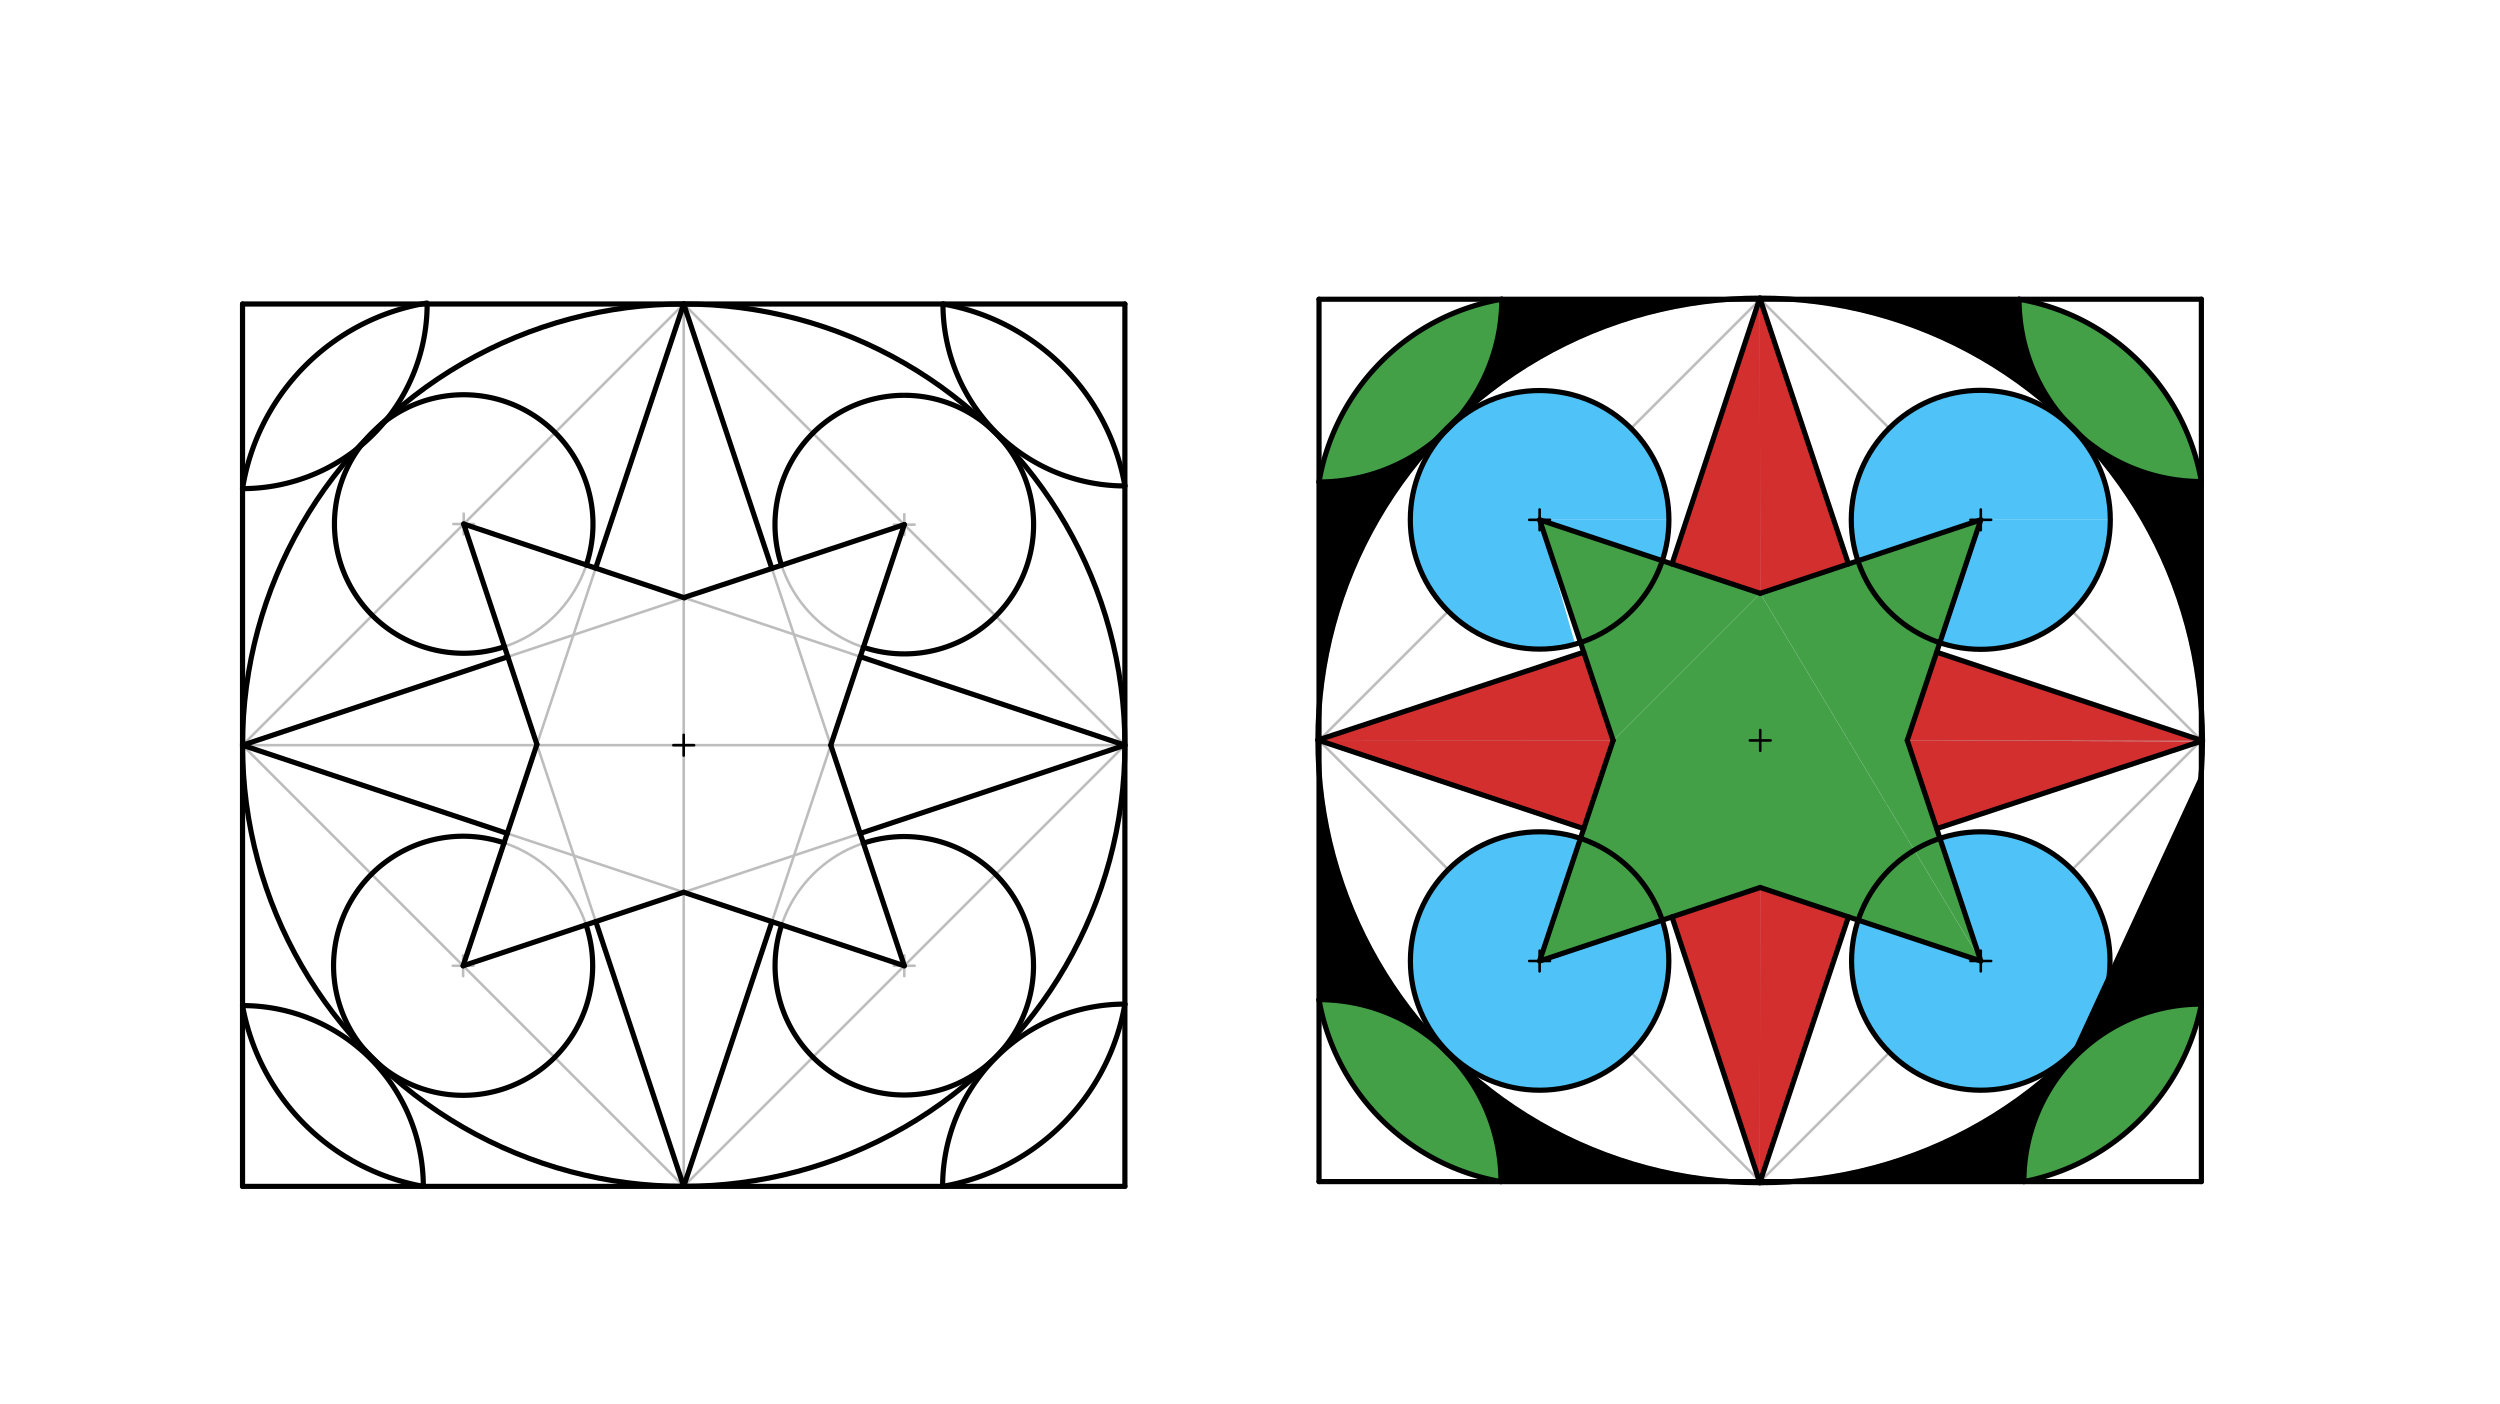 <svg xmlns="http://www.w3.org/2000/svg" class="svg--816" height="100%" preserveAspectRatio="xMidYMid meet" viewBox="0 0 963.78 541.417" width="100%"><defs><marker id="marker-arrow" markerHeight="16" markerUnits="userSpaceOnUse" markerWidth="24" orient="auto-start-reverse" refX="24" refY="4" viewBox="0 0 24 8"><path d="M 0 0 L 24 4 L 0 8 z" stroke="inherit"></path></marker></defs><g class="aux-layer--949"><g class="element--733"><defs><pattern height="5" id="fill_120_flojkw__pattern-stripes" patternTransform="rotate(-45)" patternUnits="userSpaceOnUse" width="5"><rect fill="#CC0000" height="1" transform="translate(0,0)" width="5"></rect></pattern></defs><g fill="url(#fill_120_flojkw__pattern-stripes)"></g></g><g class="element--733"><defs><pattern height="5" id="fill_123_f4xmsf__pattern-stripes" patternTransform="rotate(-45)" patternUnits="userSpaceOnUse" width="5"><rect fill="#CC0000" height="1" transform="translate(0,0)" width="5"></rect></pattern></defs><g fill="url(#fill_123_f4xmsf__pattern-stripes)"><path d="M 162.508 117.202 L 162.508 117.202 L 162.508 117.202 A 86.354 86.354 0 0 1 164.604 116.827 Z" stroke="none"></path></g></g><g class="element--733"><line stroke="#BDBDBD" stroke-dasharray="none" stroke-linecap="round" stroke-width="1" x1="263.579" x2="263.579" y1="117.202" y2="457.359"></line></g><g class="element--733"><line stroke="#BDBDBD" stroke-dasharray="none" stroke-linecap="round" stroke-width="1" x1="433.657" x2="93.5" y1="287.281" y2="287.281"></line></g><g class="element--733"><g class="center--a87"><line x1="259.579" y1="287.281" x2="267.579" y2="287.281" stroke="#BDBDBD" stroke-width="1" stroke-linecap="round"></line><line x1="263.579" y1="283.281" x2="263.579" y2="291.281" stroke="#BDBDBD" stroke-width="1" stroke-linecap="round"></line><circle class="hit--87b" cx="263.579" cy="287.281" r="4" stroke="none" fill="transparent"></circle></g><circle cx="263.579" cy="287.281" fill="none" r="170.079" stroke="#BDBDBD" stroke-dasharray="none" stroke-width="1"></circle></g><g class="element--733"><line stroke="#BDBDBD" stroke-dasharray="none" stroke-linecap="round" stroke-width="1" x1="263.579" x2="93.961" y1="117.202" y2="286.82"></line></g><g class="element--733"><line stroke="#BDBDBD" stroke-dasharray="none" stroke-linecap="round" stroke-width="1" x1="93.5" x2="263.579" y1="287.281" y2="457.359"></line></g><g class="element--733"><line stroke="#BDBDBD" stroke-dasharray="none" stroke-linecap="round" stroke-width="1" x1="263.579" x2="433.657" y1="457.359" y2="287.281"></line></g><g class="element--733"><line stroke="#BDBDBD" stroke-dasharray="none" stroke-linecap="round" stroke-width="1" x1="433.657" x2="263.579" y1="287.281" y2="117.202"></line></g><g class="element--733"><line stroke="#BDBDBD" stroke-dasharray="none" stroke-linecap="round" stroke-width="1" x1="263.579" x2="178.539" y1="117.202" y2="372.32"></line></g><g class="element--733"><line stroke="#BDBDBD" stroke-dasharray="none" stroke-linecap="round" stroke-width="1" x1="178.539" x2="433.657" y1="372.32" y2="287.281"></line></g><g class="element--733"><line stroke="#BDBDBD" stroke-dasharray="none" stroke-linecap="round" stroke-width="1" x1="433.657" x2="178.77" y1="287.281" y2="202.011"></line></g><g class="element--733"><line stroke="#BDBDBD" stroke-dasharray="none" stroke-linecap="round" stroke-width="1" x1="178.77" x2="263.579" y1="202.011" y2="457.359"></line></g><g class="element--733"><line stroke="#BDBDBD" stroke-dasharray="none" stroke-linecap="round" stroke-width="1" x1="263.579" x2="348.618" y1="457.359" y2="202.241"></line></g><g class="element--733"><line stroke="#BDBDBD" stroke-dasharray="none" stroke-linecap="round" stroke-width="1" x1="348.618" x2="93.5" y1="202.241" y2="287.281"></line></g><g class="element--733"><line stroke="#BDBDBD" stroke-dasharray="none" stroke-linecap="round" stroke-width="1" x1="93.5" x2="348.618" y1="287.281" y2="372.32"></line></g><g class="element--733"><line stroke="#BDBDBD" stroke-dasharray="none" stroke-linecap="round" stroke-width="1" x1="348.618" x2="263.579" y1="372.32" y2="117.202"></line></g><g class="element--733"><g class="center--a87"><line x1="174.77" y1="202.011" x2="182.77" y2="202.011" stroke="#BDBDBD" stroke-width="1" stroke-linecap="round"></line><line x1="178.77" y1="198.011" x2="178.77" y2="206.011" stroke="#BDBDBD" stroke-width="1" stroke-linecap="round"></line><circle class="hit--87b" cx="178.77" cy="202.011" r="4" stroke="none" fill="transparent"></circle></g><circle cx="178.77" cy="202.011" fill="none" r="49.831" stroke="#BDBDBD" stroke-dasharray="none" stroke-width="1"></circle></g><g class="element--733"><g class="center--a87"><line x1="344.618" y1="202.241" x2="352.618" y2="202.241" stroke="#BDBDBD" stroke-width="1" stroke-linecap="round"></line><line x1="348.618" y1="198.241" x2="348.618" y2="206.241" stroke="#BDBDBD" stroke-width="1" stroke-linecap="round"></line><circle class="hit--87b" cx="348.618" cy="202.241" r="4" stroke="none" fill="transparent"></circle></g><circle cx="348.618" cy="202.241" fill="none" r="49.847" stroke="#BDBDBD" stroke-dasharray="none" stroke-width="1"></circle></g><g class="element--733"><g class="center--a87"><line x1="344.618" y1="372.32" x2="352.618" y2="372.32" stroke="#BDBDBD" stroke-width="1" stroke-linecap="round"></line><line x1="348.618" y1="368.32" x2="348.618" y2="376.32" stroke="#BDBDBD" stroke-width="1" stroke-linecap="round"></line><circle class="hit--87b" cx="348.618" cy="372.32" r="4" stroke="none" fill="transparent"></circle></g><circle cx="348.618" cy="372.32" fill="none" r="49.817" stroke="#BDBDBD" stroke-dasharray="none" stroke-width="1"></circle></g><g class="element--733"><g class="center--a87"><line x1="174.539" y1="372.32" x2="182.539" y2="372.32" stroke="#BDBDBD" stroke-width="1" stroke-linecap="round"></line><line x1="178.539" y1="368.32" x2="178.539" y2="376.32" stroke="#BDBDBD" stroke-width="1" stroke-linecap="round"></line><circle class="hit--87b" cx="178.539" cy="372.32" r="4" stroke="none" fill="transparent"></circle></g><circle cx="178.539" cy="372.32" fill="none" r="49.943" stroke="#BDBDBD" stroke-dasharray="none" stroke-width="1"></circle></g><g class="element--733"><line stroke="#BDBDBD" stroke-dasharray="none" stroke-linecap="round" stroke-width="1" x1="678.579" x2="678.579" y1="455.517" y2="115.359"></line></g><g class="element--733"><line stroke="#BDBDBD" stroke-dasharray="none" stroke-linecap="round" stroke-width="1" x1="848.657" x2="508.5" y1="285.438" y2="285.438"></line></g><g class="element--733"><g class="center--a87"><line x1="674.579" y1="285.438" x2="682.579" y2="285.438" stroke="#BDBDBD" stroke-width="1" stroke-linecap="round"></line><line x1="678.579" y1="281.438" x2="678.579" y2="289.438" stroke="#BDBDBD" stroke-width="1" stroke-linecap="round"></line><circle class="hit--87b" cx="678.579" cy="285.438" r="4" stroke="none" fill="transparent"></circle></g><circle cx="678.579" cy="285.438" fill="none" r="170.079" stroke="#BDBDBD" stroke-dasharray="none" stroke-width="1"></circle></g><g class="element--733"><line stroke="#BDBDBD" stroke-dasharray="none" stroke-linecap="round" stroke-width="1" x1="508.5" x2="678.579" y1="285.438" y2="455.517"></line></g><g class="element--733"><line stroke="#BDBDBD" stroke-dasharray="none" stroke-linecap="round" stroke-width="1" x1="678.579" x2="848.657" y1="455.517" y2="285.438"></line></g><g class="element--733"><line stroke="#BDBDBD" stroke-dasharray="none" stroke-linecap="round" stroke-width="1" x1="848.657" x2="678.579" y1="285.438" y2="115.359"></line></g><g class="element--733"><line stroke="#BDBDBD" stroke-dasharray="none" stroke-linecap="round" stroke-width="1" x1="678.579" x2="508.5" y1="115.359" y2="285.438"></line></g><g class="element--733"><line stroke="#BDBDBD" stroke-dasharray="none" stroke-linecap="round" stroke-width="1" x1="678.579" x2="593.539" y1="115.359" y2="370.477"></line></g><g class="element--733"><line stroke="#BDBDBD" stroke-dasharray="none" stroke-linecap="round" stroke-width="1" x1="593.539" x2="848.657" y1="370.477" y2="285.438"></line></g><g class="element--733"><line stroke="#BDBDBD" stroke-dasharray="none" stroke-linecap="round" stroke-width="1" x1="848.657" x2="593.539" y1="285.438" y2="200.399"></line></g><g class="element--733"><line stroke="#BDBDBD" stroke-dasharray="none" stroke-linecap="round" stroke-width="1" x1="593.539" x2="678.579" y1="200.399" y2="455.517"></line></g><g class="element--733"><line stroke="#BDBDBD" stroke-dasharray="none" stroke-linecap="round" stroke-width="1" x1="678.579" x2="763.618" y1="455.517" y2="200.399"></line></g><g class="element--733"><line stroke="#BDBDBD" stroke-dasharray="none" stroke-linecap="round" stroke-width="1" x1="763.618" x2="508.5" y1="200.399" y2="285.438"></line></g><g class="element--733"><line stroke="#BDBDBD" stroke-dasharray="none" stroke-linecap="round" stroke-width="1" x1="508.5" x2="763.618" y1="285.438" y2="370.477"></line></g><g class="element--733"><line stroke="#BDBDBD" stroke-dasharray="none" stroke-linecap="round" stroke-width="1" x1="763.618" x2="678.579" y1="370.477" y2="115.359"></line></g><g class="element--733"><g class="center--a87"><line x1="589.539" y1="200.399" x2="597.539" y2="200.399" stroke="#BDBDBD" stroke-width="1" stroke-linecap="round"></line><line x1="593.539" y1="196.399" x2="593.539" y2="204.399" stroke="#BDBDBD" stroke-width="1" stroke-linecap="round"></line><circle class="hit--87b" cx="593.539" cy="200.399" r="4" stroke="none" fill="transparent"></circle></g><circle cx="593.539" cy="200.399" fill="none" r="49.844" stroke="#BDBDBD" stroke-dasharray="none" stroke-width="1"></circle></g><g class="element--733"><g class="center--a87"><line x1="759.618" y1="200.399" x2="767.618" y2="200.399" stroke="#BDBDBD" stroke-width="1" stroke-linecap="round"></line><line x1="763.618" y1="196.399" x2="763.618" y2="204.399" stroke="#BDBDBD" stroke-width="1" stroke-linecap="round"></line><circle class="hit--87b" cx="763.618" cy="200.399" r="4" stroke="none" fill="transparent"></circle></g><circle cx="763.618" cy="200.399" fill="none" r="49.93" stroke="#BDBDBD" stroke-dasharray="none" stroke-width="1"></circle></g><g class="element--733"><g class="center--a87"><line x1="759.618" y1="370.477" x2="767.618" y2="370.477" stroke="#BDBDBD" stroke-width="1" stroke-linecap="round"></line><line x1="763.618" y1="366.477" x2="763.618" y2="374.477" stroke="#BDBDBD" stroke-width="1" stroke-linecap="round"></line><circle class="hit--87b" cx="763.618" cy="370.477" r="4" stroke="none" fill="transparent"></circle></g><circle cx="763.618" cy="370.477" fill="none" r="49.816" stroke="#BDBDBD" stroke-dasharray="none" stroke-width="1"></circle></g><g class="element--733"><g class="center--a87"><line x1="589.539" y1="370.477" x2="597.539" y2="370.477" stroke="#BDBDBD" stroke-width="1" stroke-linecap="round"></line><line x1="593.539" y1="366.477" x2="593.539" y2="374.477" stroke="#BDBDBD" stroke-width="1" stroke-linecap="round"></line><circle class="hit--87b" cx="593.539" cy="370.477" r="4" stroke="none" fill="transparent"></circle></g><circle cx="593.539" cy="370.477" fill="none" r="49.817" stroke="#BDBDBD" stroke-dasharray="none" stroke-width="1"></circle></g></g><g class="main-layer--75a"><g class="element--733"><g fill="#43A047" opacity="0.8"><path d="M 178.77 202.011 L 178.77 202.011 L 174.381 204.81 Z" stroke="none"></path></g></g><g class="element--733"><g fill="#43A047" opacity="1"><path d="M 162.508 117.202 L 162.508 117.202 L 147.072 121.685 L 162.508 117.202 A 86.354 86.354 0 0 0 147.072 121.685 Z" stroke="none"></path></g></g><g class="element--733"><g fill="#43A047" opacity="1"><path d="M 578.952 115.359 L 578.952 115.359 L 578.952 115.359 A 86.281 86.281 0 0 0 508.5 185.812 L 508.5 185.812 L 508.5 185.812 A 70.452 70.452 0 0 0 578.952 115.359 Z" stroke="none"></path></g></g><g class="element--733"><g fill="#43A047" opacity="1"><path d="M 778.381 115.359 L 778.381 115.359 L 778.381 115.359 A 86.311 86.311 0 0 1 848.657 185.636 L 848.657 185.636 L 848.657 185.636 A 70.277 70.277 0 0 1 778.381 115.359 Z" stroke="none"></path></g></g><g class="element--733"><g fill="#43A047" opacity="1"><path d="M 780.236 455.517 L 780.236 455.517 L 780.236 455.517 A 86.648 86.648 0 0 0 848.657 387.095 L 848.657 387.095 L 848.657 387.095 A 68.422 68.422 0 0 0 780.236 455.517 Z" stroke="none"></path></g></g><g class="element--733"><g fill="#43A047" opacity="1"><path d="M 508.5 385.381 L 508.5 385.381 L 508.5 385.381 A 70.136 70.136 0 0 1 578.636 455.517 L 578.636 455.517 L 578.636 455.517 A 86.335 86.335 0 0 1 508.5 385.381 Z" stroke="none"></path></g></g><g class="element--733"><g fill="#43A047" opacity="1"><path d="M 593.539 200.399 L 621.886 285.438 L 678.579 228.745 L 763.618 370.477 L 735.272 285.438 L 747.829 247.766 L 763.618 200.399 L 716.251 216.188 L 678.579 228.745 L 640.825 216.161 L 593.539 200.399 Z" stroke="none"></path></g></g><g class="element--733"><g fill="#43A047" opacity="1"><path d="M 621.886 285.438 L 678.579 228.745 L 763.618 370.477 L 678.579 342.131 L 593.539 370.477 L 609.293 323.217 L 621.886 285.438 Z" stroke="none"></path></g></g><g class="element--733"><g fill="#4FC3F7" opacity="1"><path d="M 640.825 216.161 L 593.539 200.399 L 643.383 200.399 L 643.383 200.399 A 49.844 49.844 0 0 1 640.825 216.161 Z" stroke="none"></path></g></g><g class="element--733"><g fill="#4FC3F7" opacity="1"><path d="M 638.381 197.952 L 638.381 197.952 L 645.238 197.381 Z" stroke="none"></path></g></g><g class="element--733"><g fill="#4FC3F7" opacity="1"><path d="M 628.784 165.154 L 593.539 200.399 L 643.383 200.399 L 643.383 200.399 A 49.844 49.844 0 1 0 558.295 235.644 L 558.295 235.644 L 558.295 235.644 A 49.844 49.844 0 0 0 607.222 248.328 L 593.539 200.399 L 593.539 200.399 L 643.383 200.399 L 628.784 165.154 Z" stroke="none"></path></g></g><g class="element--733"><g fill="#4FC3F7" opacity="1"><path d="M 716.251 216.188 L 763.618 200.399 L 718.952 186.524 L 715.936 185.587 L 715.936 185.587 A 49.93 49.93 0 0 0 714.557 209.672 Z" stroke="none"></path></g></g><g class="element--733"><g fill="#4FC3F7" opacity="1"><path d="M 720.667 183.095 L 763.618 150.469 L 763.618 200.399 L 720.667 183.095 Z" stroke="none"></path></g></g><g class="element--733"><g fill="#4FC3F7" opacity="1"><path d="M 763.618 200.399 L 813.548 200.399 L 813.548 200.399 A 49.93 49.93 0 1 0 716.251 216.188 L 763.618 200.399 Z" stroke="none"></path></g></g><g class="element--733"><g fill="#4FC3F7" opacity="1"><path d="M 747.829 247.766 L 763.618 200.399 L 813.548 200.399 L 813.548 200.399 A 49.93 49.93 0 0 0 813.548 200.399 L 798.924 235.704 L 813.548 200.399 L 813.548 200.399 L 813.548 200.399 A 49.93 49.93 0 0 1 763.618 250.329 L 747.829 247.766 Z" stroke="none"></path></g></g><g class="element--733"><g fill="#4FC3F7" opacity="1"><path d="M 763.618 370.477 L 747.865 323.217 L 747.865 323.217 L 747.865 323.217 A 49.816 49.816 0 0 1 798.844 335.252 L 798.844 335.252 L 798.844 335.252 A 49.816 49.816 0 1 1 716.358 354.724 L 763.618 370.477 Z" stroke="none"></path></g></g><g class="element--733"><g fill="#4FC3F7" opacity="1"><path d="M 593.539 370.477 L 609.293 323.217 L 609.293 323.217 L 609.293 323.217 A 49.817 49.817 0 1 0 640.8 354.724 L 593.539 370.477 Z" stroke="none"></path></g></g><g class="element--733"><g fill="#D32F2F" opacity="1"><path d="M 644.563 217.407 L 678.436 114.931 L 678.579 228.745 L 664.877 224.178 L 678.579 228.745 L 664.877 224.178 L 678.579 228.745 L 644.563 217.407 Z" stroke="none"></path></g></g><g class="element--733"><g fill="#D32F2F" opacity="1"><path d="M 712.594 217.407 L 678.436 114.931 L 678.579 228.745 L 712.594 217.407 Z" stroke="none"></path></g></g><g class="element--733"><g fill="#D32F2F" opacity="1"><path d="M 746.61 251.422 L 849.086 285.581 L 735.272 285.438 L 746.61 251.422 Z" stroke="none"></path></g></g><g class="element--733"><g fill="#D32F2F" opacity="1"><path d="M 735.272 285.438 L 746.61 319.454 L 848.233 285.863 L 735.272 285.438 Z" stroke="none"></path></g></g><g class="element--733"><g fill="#D32F2F" opacity="1"><path d="M 644.563 353.47 L 678.579 342.131 L 678.436 455.945 L 644.563 353.47 Z" stroke="none"></path></g></g><g class="element--733"><g fill="#D32F2F" opacity="1"><path d="M 678.579 342.131 L 678.436 455.945 L 712.594 353.47 L 678.579 342.131 Z" stroke="none"></path></g></g><g class="element--733"><g fill="#D32F2F" opacity="1"><path d="M 610.547 319.454 L 621.886 285.438 L 508.072 285.295 L 508.072 285.295 L 610.547 319.454 Z" stroke="none"></path></g></g><g class="element--733"><g fill="#D32F2F" opacity="1"><path d="M 621.886 285.438 L 610.547 251.422 L 508.072 285.295 L 621.886 285.438 Z" stroke="none"></path></g></g><g class="element--733"><g fill="#000000" opacity="1"><path d="M 849.086 285.581 L 848.657 185.636 L 848.657 185.636 L 848.657 185.636 A 70.277 70.277 0 0 1 795.525 161.357 L 795.525 161.357 L 795.525 161.357 A 170.507 170.507 0 0 1 849.086 285.581 Z" stroke="none"></path></g></g><g class="element--733"><g fill="#000000" opacity="1"><path d="M 508.072 285.295 L 508.5 185.812 L 508.5 185.812 L 508.5 185.812 A 70.452 70.452 0 0 0 557.339 166.137 L 557.044 165.847 L 557.044 165.847 A 170.507 170.507 0 0 0 508.072 285.295 Z" stroke="none"></path></g></g><g class="element--733"><g fill="#000000" opacity="1"><path d="M 678.436 114.931 L 578.952 115.359 L 578.952 115.359 L 578.952 115.359 A 70.452 70.452 0 0 1 561.619 161.64 L 557.044 165.847 L 557.044 165.847 A 170.507 170.507 0 0 1 678.436 114.931 Z" stroke="none"></path></g></g><g class="element--733"><g fill="#000000" opacity="1"><path d="M 678.436 114.931 L 778.381 115.359 L 778.381 115.359 L 778.381 115.359 A 70.277 70.277 0 0 0 795.525 161.357 L 795.525 161.357 L 795.525 161.357 A 170.507 170.507 0 0 0 678.436 114.931 Z" stroke="none"></path></g></g><g class="element--733"><g fill="#000000" opacity="1"><path d="M 848.657 387.095 L 848.657 297.517 L 798.514 406.03 L 799.958 407.456 L 799.958 407.456 A 68.422 68.422 0 0 1 848.657 387.095 Z" stroke="none"></path></g></g><g class="element--733"><g fill="#000000" opacity="1"><path d="M 678.436 455.945 L 780.236 455.517 L 780.236 455.517 L 780.236 455.517 A 68.422 68.422 0 0 1 799.958 407.456 L 798.816 406.334 L 798.816 406.334 A 170.507 170.507 0 0 1 678.436 455.945 Z" stroke="none"></path></g></g><g class="element--733"><g fill="#000000" opacity="1"><path d="M 578.636 455.517 L 678.436 455.945 L 678.436 455.945 L 678.436 455.945 A 170.507 170.507 0 0 1 555.642 403.587 L 555.642 403.587 L 555.642 403.587 A 170.507 170.507 0 0 0 576.861 422.282 L 555.642 403.587 A 70.136 70.136 0 0 1 578.636 455.517 Z" stroke="none"></path></g></g><g class="element--733"><g fill="#000000" opacity="1"><path d="M 508.072 285.866 L 508.5 385.381 L 508.5 385.381 L 508.5 385.381 A 70.136 70.136 0 0 1 555.642 403.587 L 555.642 403.587 L 555.642 403.587 A 170.507 170.507 0 0 1 508.072 285.866 Z" stroke="none"></path></g></g><g class="element--733"><line stroke="#000000" stroke-dasharray="none" stroke-linecap="round" stroke-width="2" x1="93.5" x2="93.5" y1="457.359" y2="117.202"></line></g><g class="element--733"><line stroke="#000000" stroke-dasharray="none" stroke-linecap="round" stroke-width="2" x1="93.5" x2="433.657" y1="117.202" y2="117.202"></line></g><g class="element--733"><line stroke="#000000" stroke-dasharray="none" stroke-linecap="round" stroke-width="2" x1="433.657" x2="433.657" y1="117.202" y2="457.359"></line></g><g class="element--733"><line stroke="#000000" stroke-dasharray="none" stroke-linecap="round" stroke-width="2" x1="93.5" x2="433.657" y1="457.359" y2="457.359"></line></g><g class="element--733"><line stroke="#000000" stroke-dasharray="none" stroke-linecap="round" stroke-width="2" x1="508.5" x2="508.5" y1="115.359" y2="455.517"></line></g><g class="element--733"><line stroke="#000000" stroke-dasharray="none" stroke-linecap="round" stroke-width="2" x1="508.5" x2="848.657" y1="115.359" y2="115.359"></line></g><g class="element--733"><line stroke="#000000" stroke-dasharray="none" stroke-linecap="round" stroke-width="2" x1="848.657" x2="848.657" y1="115.359" y2="455.517"></line></g><g class="element--733"><line stroke="#000000" stroke-dasharray="none" stroke-linecap="round" stroke-width="2" x1="508.5" x2="848.657" y1="455.517" y2="455.517"></line></g><g class="element--733"><line stroke="#000000" stroke-dasharray="none" stroke-linecap="round" stroke-width="2" x1="178.77" x2="263.886" y1="202.011" y2="230.485"></line></g><g class="element--733"><line stroke="#000000" stroke-dasharray="none" stroke-linecap="round" stroke-width="2" x1="263.579" x2="348.618" y1="230.383" y2="202.241"></line></g><g class="element--733"><line stroke="#000000" stroke-dasharray="none" stroke-linecap="round" stroke-width="2" x1="320.272" x2="348.618" y1="287.281" y2="372.32"></line></g><g class="element--733"><line stroke="#000000" stroke-dasharray="none" stroke-linecap="round" stroke-width="2" x1="348.618" x2="263.579" y1="372.32" y2="343.974"></line></g><g class="element--733"><line stroke="#000000" stroke-dasharray="none" stroke-linecap="round" stroke-width="2" x1="263.579" x2="178.539" y1="343.974" y2="372.32"></line></g><g class="element--733"><line stroke="#000000" stroke-dasharray="none" stroke-linecap="round" stroke-width="2" x1="178.539" x2="206.988" y1="372.32" y2="286.973"></line></g><g class="element--733"><line stroke="#000000" stroke-dasharray="none" stroke-linecap="round" stroke-width="2" x1="206.988" x2="178.77" y1="286.973" y2="202.011"></line></g><g class="element--733"><line stroke="#000000" stroke-dasharray="none" stroke-linecap="round" stroke-width="2" x1="229.637" x2="263.579" y1="219.028" y2="117.202"></line></g><g class="element--733"><line stroke="#000000" stroke-dasharray="none" stroke-linecap="round" stroke-width="2" x1="263.579" x2="297.558" y1="117.202" y2="219.138"></line></g><g class="element--733"><path d="M 194.477 249.302 A 49.831 49.831 0 1 1 226.027 217.82" fill="none" stroke="#000000" stroke-dasharray="none" stroke-linecap="round" stroke-width="2"></path></g><g class="element--733"><line stroke="#000000" stroke-dasharray="none" stroke-linecap="round" stroke-width="2" x1="195.768" x2="93.5" y1="253.191" y2="287.281"></line></g><g class="element--733"><line stroke="#000000" stroke-dasharray="none" stroke-linecap="round" stroke-width="2" x1="331.647" x2="433.657" y1="253.154" y2="287.281"></line></g><g class="element--733"><line stroke="#000000" stroke-dasharray="none" stroke-linecap="round" stroke-width="2" x1="331.61" x2="433.657" y1="321.296" y2="287.281"></line></g><g class="element--733"><line stroke="#000000" stroke-dasharray="none" stroke-linecap="round" stroke-width="2" x1="229.673" x2="263.579" y1="355.275" y2="457.359"></line></g><g class="element--733"><line stroke="#000000" stroke-dasharray="none" stroke-linecap="round" stroke-width="2" x1="297.594" x2="263.579" y1="355.312" y2="457.359"></line></g><g class="element--733"><line stroke="#000000" stroke-dasharray="none" stroke-linecap="round" stroke-width="2" x1="195.547" x2="93.5" y1="321.296" y2="287.281"></line></g><g class="element--733"><line stroke="#000000" stroke-dasharray="none" stroke-linecap="round" stroke-width="2" x1="348.618" x2="320.272" y1="202.241" y2="287.281"></line></g><g class="element--733"><path d="M 332.855 249.531 A 49.847 49.847 0 1 0 301.295 217.902" fill="none" stroke="#000000" stroke-dasharray="none" stroke-linecap="round" stroke-width="2"></path></g><g class="element--733"><path d="M 332.864 325.059 A 49.817 49.817 0 1 1 301.357 356.566" fill="none" stroke="#000000" stroke-dasharray="none" stroke-linecap="round" stroke-width="2"></path></g><g class="element--733"><path d="M 225.919 356.527 A 49.943 49.943 0 1 1 194.333 324.94" fill="none" stroke="#000000" stroke-dasharray="none" stroke-linecap="round" stroke-width="2"></path></g><g class="element--733"><g class="center--a87"><line x1="259.579" y1="287.281" x2="267.579" y2="287.281" stroke="#000000" stroke-width="1" stroke-linecap="round"></line><line x1="263.579" y1="283.281" x2="263.579" y2="291.281" stroke="#000000" stroke-width="1" stroke-linecap="round"></line><circle class="hit--87b" cx="263.579" cy="287.281" r="4" stroke="none" fill="transparent"></circle></g><circle cx="263.579" cy="287.281" fill="none" r="170.079" stroke="#000000" stroke-dasharray="none" stroke-width="2"></circle></g><g class="element--733"><g class="center--a87"><line x1="674.579" y1="285.438" x2="682.579" y2="285.438" stroke="#000000" stroke-width="1" stroke-linecap="round"></line><line x1="678.579" y1="281.438" x2="678.579" y2="289.438" stroke="#000000" stroke-width="1" stroke-linecap="round"></line><circle class="hit--87b" cx="678.579" cy="285.438" r="4" stroke="none" fill="transparent"></circle></g><circle cx="678.579" cy="285.438" fill="none" r="170.507" stroke="#000000" stroke-dasharray="none" stroke-width="2"></circle></g><g class="element--733"><line stroke="#000000" stroke-dasharray="none" stroke-linecap="round" stroke-width="2" x1="644.563" x2="678.436" y1="217.407" y2="114.931"></line></g><g class="element--733"><line stroke="#000000" stroke-dasharray="none" stroke-linecap="round" stroke-width="2" x1="678.436" x2="712.594" y1="114.931" y2="217.407"></line></g><g class="element--733"><line stroke="#000000" stroke-dasharray="none" stroke-linecap="round" stroke-width="2" x1="746.61" x2="849.086" y1="251.422" y2="285.581"></line></g><g class="element--733"><line stroke="#000000" stroke-dasharray="none" stroke-linecap="round" stroke-width="2" x1="849.086" x2="746.61" y1="285.581" y2="319.454"></line></g><g class="element--733"><line stroke="#000000" stroke-dasharray="none" stroke-linecap="round" stroke-width="2" x1="712.594" x2="678.436" y1="353.47" y2="455.945"></line></g><g class="element--733"><line stroke="#000000" stroke-dasharray="none" stroke-linecap="round" stroke-width="2" x1="678.436" x2="644.563" y1="455.945" y2="353.47"></line></g><g class="element--733"><line stroke="#000000" stroke-dasharray="none" stroke-linecap="round" stroke-width="2" x1="610.547" x2="508.072" y1="319.454" y2="285.295"></line></g><g class="element--733"><line stroke="#000000" stroke-dasharray="none" stroke-linecap="round" stroke-width="2" x1="508.072" x2="610.547" y1="285.295" y2="251.422"></line></g><g class="element--733"><line stroke="#000000" stroke-dasharray="none" stroke-linecap="round" stroke-width="2" x1="593.539" x2="621.886" y1="200.399" y2="285.438"></line></g><g class="element--733"><line stroke="#000000" stroke-dasharray="none" stroke-linecap="round" stroke-width="2" x1="621.886" x2="593.539" y1="285.438" y2="370.477"></line></g><g class="element--733"><line stroke="#000000" stroke-dasharray="none" stroke-linecap="round" stroke-width="2" x1="593.539" x2="678.579" y1="370.477" y2="342.131"></line></g><g class="element--733"><line stroke="#000000" stroke-dasharray="none" stroke-linecap="round" stroke-width="2" x1="678.579" x2="763.618" y1="342.131" y2="370.477"></line></g><g class="element--733"><line stroke="#000000" stroke-dasharray="none" stroke-linecap="round" stroke-width="2" x1="763.618" x2="735.272" y1="370.477" y2="285.438"></line></g><g class="element--733"><line stroke="#000000" stroke-dasharray="none" stroke-linecap="round" stroke-width="2" x1="735.272" x2="763.618" y1="285.438" y2="200.399"></line></g><g class="element--733"><line stroke="#000000" stroke-dasharray="none" stroke-linecap="round" stroke-width="2" x1="763.618" x2="678.579" y1="200.399" y2="228.745"></line></g><g class="element--733"><line stroke="#000000" stroke-dasharray="none" stroke-linecap="round" stroke-width="2" x1="678.579" x2="593.539" y1="228.745" y2="200.399"></line></g><g class="element--733"><g class="center--a87"><line x1="589.539" y1="200.399" x2="597.539" y2="200.399" stroke="#000000" stroke-width="1" stroke-linecap="round"></line><line x1="593.539" y1="196.399" x2="593.539" y2="204.399" stroke="#000000" stroke-width="1" stroke-linecap="round"></line><circle class="hit--87b" cx="593.539" cy="200.399" r="4" stroke="none" fill="transparent"></circle></g><circle cx="593.539" cy="200.399" fill="none" r="49.844" stroke="#000000" stroke-dasharray="none" stroke-width="2"></circle></g><g class="element--733"><g class="center--a87"><line x1="759.618" y1="200.399" x2="767.618" y2="200.399" stroke="#000000" stroke-width="1" stroke-linecap="round"></line><line x1="763.618" y1="196.399" x2="763.618" y2="204.399" stroke="#000000" stroke-width="1" stroke-linecap="round"></line><circle class="hit--87b" cx="763.618" cy="200.399" r="4" stroke="none" fill="transparent"></circle></g><circle cx="763.618" cy="200.399" fill="none" r="49.93" stroke="#000000" stroke-dasharray="none" stroke-width="2"></circle></g><g class="element--733"><g class="center--a87"><line x1="759.618" y1="370.477" x2="767.618" y2="370.477" stroke="#000000" stroke-width="1" stroke-linecap="round"></line><line x1="763.618" y1="366.477" x2="763.618" y2="374.477" stroke="#000000" stroke-width="1" stroke-linecap="round"></line><circle class="hit--87b" cx="763.618" cy="370.477" r="4" stroke="none" fill="transparent"></circle></g><circle cx="763.618" cy="370.477" fill="none" r="49.816" stroke="#000000" stroke-dasharray="none" stroke-width="2"></circle></g><g class="element--733"><g class="center--a87"><line x1="589.539" y1="370.477" x2="597.539" y2="370.477" stroke="#000000" stroke-width="1" stroke-linecap="round"></line><line x1="593.539" y1="366.477" x2="593.539" y2="374.477" stroke="#000000" stroke-width="1" stroke-linecap="round"></line><circle class="hit--87b" cx="593.539" cy="370.477" r="4" stroke="none" fill="transparent"></circle></g><circle cx="593.539" cy="370.477" fill="none" r="49.817" stroke="#000000" stroke-dasharray="none" stroke-width="2"></circle></g><g class="element--733"><path d="M 164.667 117.202 A 71.167 71.167 0 0 1 93.5 188.369" fill="none" stroke="#000000" stroke-dasharray="none" stroke-linecap="round" stroke-width="2"></path></g><g class="element--733"><path d="M 363.524 117.202 A 70.134 70.134 0 0 0 433.657 187.336" fill="none" stroke="#000000" stroke-dasharray="none" stroke-linecap="round" stroke-width="2"></path></g><g class="element--733"><path d="M 433.657 387.095 A 70.264 70.264 0 0 0 363.393 457.359" fill="none" stroke="#000000" stroke-dasharray="none" stroke-linecap="round" stroke-width="2"></path></g><g class="element--733"><path d="M 93.5 387.667 A 69.693 69.693 0 0 1 163.193 457.359" fill="none" stroke="#000000" stroke-dasharray="none" stroke-linecap="round" stroke-width="2"></path></g><g class="element--733"><path d="M 578.952 115.359 A 70.452 70.452 0 0 1 508.5 185.812" fill="none" stroke="#000000" stroke-dasharray="none" stroke-linecap="round" stroke-width="2"></path></g><g class="element--733"><path d="M 848.657 387.095 A 68.422 68.422 0 0 0 780.236 455.517" fill="none" stroke="#000000" stroke-dasharray="none" stroke-linecap="round" stroke-width="2"></path></g><g class="element--733"><path d="M 778.381 115.359 A 70.277 70.277 0 0 0 848.657 185.636" fill="none" stroke="#000000" stroke-dasharray="none" stroke-linecap="round" stroke-width="2"></path></g><g class="element--733"><path d="M 508.5 385.381 A 70.136 70.136 0 0 1 578.636 455.517" fill="none" stroke="#000000" stroke-dasharray="none" stroke-linecap="round" stroke-width="2"></path></g><g class="element--733"><path d="M 93.5 188.369 A 86.354 86.354 0 0 1 164.604 116.827" fill="none" stroke="#000000" stroke-dasharray="none" stroke-linecap="round" stroke-width="2"></path></g><g class="element--733"><path d="M 363.524 117.202 A 86.336 86.336 0 0 1 433.657 187.336" fill="none" stroke="#000000" stroke-dasharray="none" stroke-linecap="round" stroke-width="2"></path></g><g class="element--733"><path d="M 363.393 457.359 A 86.313 86.313 0 0 0 433.657 387.095" fill="none" stroke="#000000" stroke-dasharray="none" stroke-linecap="round" stroke-width="2"></path></g><g class="element--733"><path d="M 93.5 387.667 A 86.413 86.413 0 0 0 163.193 457.359" fill="none" stroke="#000000" stroke-dasharray="none" stroke-linecap="round" stroke-width="2"></path></g><g class="element--733"><path d="M 578.952 115.359 A 86.281 86.281 0 0 0 508.5 185.812" fill="none" stroke="#000000" stroke-dasharray="none" stroke-linecap="round" stroke-width="2"></path></g><g class="element--733"><path d="M 778.381 115.359 A 86.311 86.311 0 0 1 848.657 185.636" fill="none" stroke="#000000" stroke-dasharray="none" stroke-linecap="round" stroke-width="2"></path></g><g class="element--733"><path d="M 848.657 387.095 A 86.648 86.648 0 0 1 780.236 455.517" fill="none" stroke="#000000" stroke-dasharray="none" stroke-linecap="round" stroke-width="2"></path></g><g class="element--733"><path d="M 508.5 385.381 A 86.335 86.335 0 0 0 578.636 455.517" fill="none" stroke="#000000" stroke-dasharray="none" stroke-linecap="round" stroke-width="2"></path></g></g><g class="snaps-layer--ac6"></g><g class="temp-layer--52d"></g></svg>